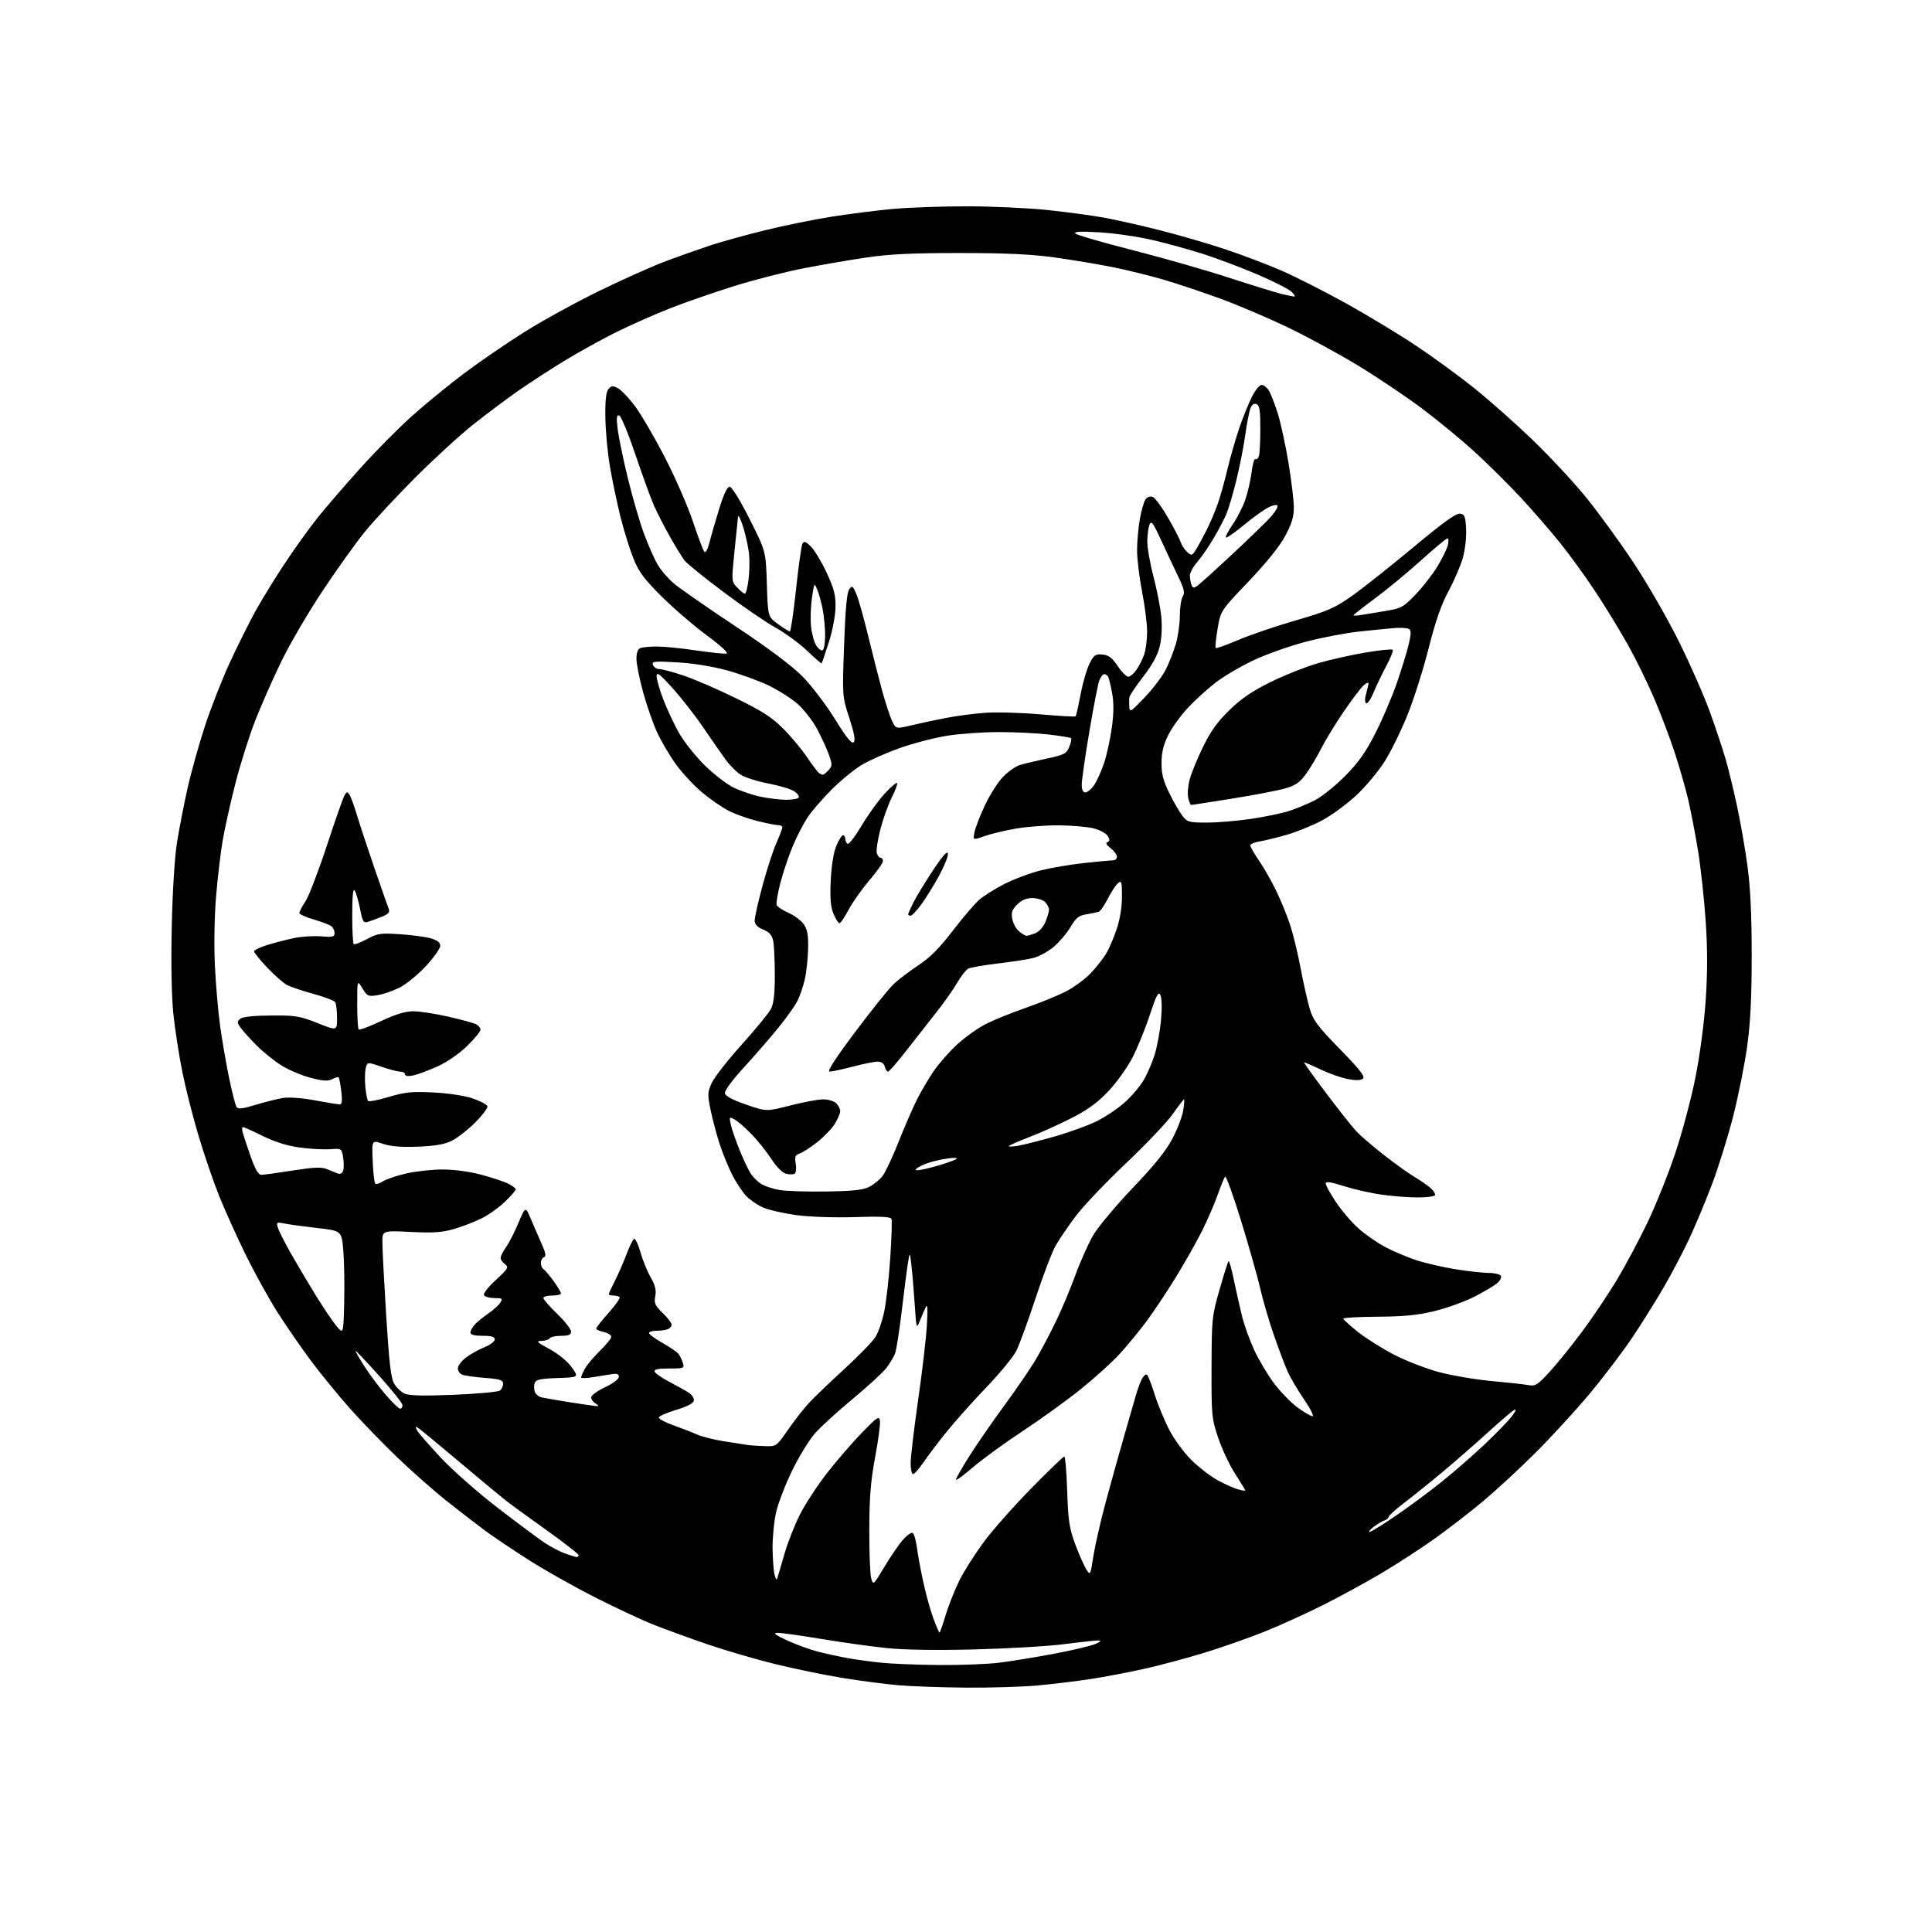 <?xml version="1.0" encoding="UTF-8" standalone="no"?>
<svg 
  version="1.1" 
  xmlns="http://www.w3.org/2000/svg" 
  xmlns:xlink="http://www.w3.org/1999/xlink" 
  xmlns:svg="http://www.w3.org/2000/svg"
  xmlns:rdf="http://www.w3.org/1999/02/22-rdf-syntax-ns#"
  xmlns:cc="http://creativecommons.org/ns#"
  xmlns:dc="http://purl.org/dc/elements/1.1/"
  viewBox="0 0 768 768"
  width="768"
  height="768"
>
<style>svg {background-color: white; }</style>"
<path stroke="none" fill="black" fill-rule="evenodd" d="M384.00,670.86C374.38,670.79 362.23,670.35 357.00,669.90C351.77,669.44 341.72,668.12 334.67,666.97C327.61,665.81 315.64,663.34 308.07,661.48C300.50,659.62 288.50,656.12 281.40,653.69C274.31,651.26 264.68,647.77 260.00,645.92C255.32,644.07 244.75,639.13 236.50,634.95C228.25,630.77 216.32,624.04 210.00,620.00C203.68,615.96 196.03,610.82 193.00,608.58C189.97,606.34 183.25,601.16 178.07,597.06C172.88,592.97 163.92,585.09 158.16,579.56C152.40,574.03 143.96,565.32 139.40,560.22C134.84,555.11 127.84,546.56 123.83,541.22C119.83,535.87 113.70,527.00 110.21,521.50C106.73,516.00 101.02,505.65 97.52,498.50C94.03,491.35 89.36,481.00 87.15,475.50C84.94,470.00 81.29,459.39 79.05,451.92C76.80,444.45 73.87,432.96 72.54,426.39C71.20,419.81 69.58,409.37 68.93,403.18C68.19,396.07 67.95,383.20 68.28,368.21C68.59,353.99 69.44,340.57 70.39,334.69C71.26,329.29 73.13,319.69 74.55,313.36C75.97,307.03 79.08,295.92 81.45,288.67C83.82,281.43 88.26,270.10 91.30,263.50C94.34,256.90 98.94,247.68 101.51,243.00C104.08,238.32 109.49,229.55 113.52,223.50C117.55,217.45 123.38,209.35 126.48,205.50C129.57,201.65 137.08,192.96 143.16,186.20C149.24,179.43 158.55,170.03 163.86,165.29C169.16,160.56 178.45,152.96 184.50,148.41C190.55,143.86 201.35,136.46 208.50,131.96C215.65,127.46 229.15,120.05 238.50,115.50C247.85,110.94 259.83,105.60 265.12,103.64C270.41,101.67 278.29,98.90 282.62,97.47C286.95,96.05 296.58,93.38 304.02,91.55C311.45,89.71 323.38,87.28 330.52,86.15C337.66,85.02 348.68,83.62 355.00,83.05C361.32,82.48 374.60,82.01 384.50,82.01C394.40,82.02 408.80,82.69 416.50,83.50C424.20,84.32 434.32,85.68 439.00,86.54C443.68,87.40 453.57,89.63 461.00,91.51C468.43,93.38 480.11,96.78 486.97,99.06C493.83,101.34 504.05,105.23 509.68,107.69C515.31,110.16 526.80,116.00 535.21,120.66C543.62,125.33 556.12,132.89 563.00,137.48C569.88,142.07 580.37,149.74 586.33,154.53C592.28,159.32 602.59,168.48 609.23,174.87C615.88,181.27 625.34,191.42 630.26,197.44C635.18,203.46 643.71,215.16 649.21,223.44C654.71,231.72 662.89,245.93 667.39,255.00C671.89,264.07 677.43,276.68 679.71,283.00C681.98,289.32 684.76,297.65 685.89,301.50C687.01,305.35 689.06,313.71 690.43,320.09C691.81,326.46 693.70,337.26 694.63,344.09C695.80,352.71 696.32,363.52 696.33,379.50C696.34,395.90 695.84,406.23 694.59,415.50C693.62,422.65 691.11,435.27 689.01,443.54C686.90,451.82 683.10,464.05 680.56,470.74C678.02,477.42 673.99,487.07 671.61,492.19C669.22,497.31 664.67,506.00 661.49,511.50C658.31,517.00 652.59,526.14 648.79,531.80C644.99,537.47 637.30,547.59 631.69,554.29C626.09,560.98 616.34,571.58 610.03,577.85C603.73,584.11 594.44,592.67 589.40,596.88C584.36,601.08 575.80,607.70 570.37,611.58C564.94,615.46 555.44,621.64 549.25,625.31C543.07,628.98 532.50,634.74 525.77,638.12C519.04,641.49 508.58,646.23 502.52,648.66C496.46,651.08 485.84,654.81 478.93,656.94C472.01,659.07 461.21,661.97 454.93,663.37C448.64,664.77 439.00,666.60 433.50,667.45C428.00,668.29 418.55,669.44 412.50,669.99C406.45,670.55 393.62,670.94 384.00,670.86zM373.03,661.87C381.57,661.94 392.37,661.54 397.03,660.97C401.69,660.40 411.53,658.80 418.90,657.41C426.27,656.02 433.69,654.27 435.40,653.52C437.71,652.51 437.99,652.15 436.50,652.12C435.40,652.10 429.32,652.76 423.00,653.58C416.68,654.40 400.66,655.34 387.40,655.67C371.81,656.06 359.37,655.86 352.17,655.11C346.05,654.47 334.39,652.83 326.27,651.47C318.15,650.12 310.38,649.04 309.00,649.08C307.15,649.13 308.19,649.93 313.00,652.14C316.57,653.79 322.20,655.82 325.50,656.65C328.80,657.48 333.98,658.60 337.00,659.14C340.02,659.68 345.88,660.49 350.00,660.93C354.12,661.37 364.49,661.79 373.03,661.87zM373.47,649.00C373.66,649.00 374.79,645.76 375.99,641.79C377.20,637.83 379.67,631.63 381.49,628.01C383.32,624.39 387.63,617.62 391.07,612.97C394.52,608.31 402.96,598.76 409.84,591.75C416.71,584.74 422.66,579.00 423.06,579.00C423.45,579.00 423.98,585.19 424.23,592.75C424.62,604.66 425.06,607.50 427.47,613.99C429.01,618.10 430.98,622.56 431.85,623.90C433.41,626.27 433.47,626.16 434.62,618.68C435.28,614.47 437.47,604.83 439.50,597.26C441.53,589.69 444.77,578.10 446.68,571.50C448.60,564.90 450.74,557.45 451.44,554.95C452.14,552.45 453.25,549.40 453.91,548.18C454.56,546.95 455.46,546.17 455.90,546.44C456.34,546.71 457.72,550.21 458.97,554.22C460.21,558.22 462.85,564.61 464.82,568.41C466.83,572.28 470.76,577.61 473.74,580.52C476.67,583.38 481.31,586.94 484.06,588.44C486.81,589.93 490.39,591.54 492.03,592.01C493.66,592.48 495.00,592.68 495.00,592.46C495.00,592.25 493.20,589.28 490.99,585.86C488.78,582.45 485.76,576.02 484.26,571.58C481.66,563.83 481.55,562.69 481.61,543.50C481.67,524.19 481.78,523.12 484.79,512.63C486.50,506.65 488.11,501.55 488.37,501.30C488.62,501.05 489.56,504.36 490.45,508.67C491.35,512.98 492.80,519.42 493.67,523.00C494.55,526.58 496.72,532.65 498.49,536.50C500.26,540.35 503.79,546.30 506.33,549.73C508.88,553.15 513.11,557.53 515.73,559.45C518.35,561.38 521.06,562.96 521.74,562.98C522.43,562.99 520.90,559.96 518.36,556.25C515.81,552.54 512.84,547.48 511.76,545.00C510.67,542.52 508.24,536.05 506.35,530.62C504.46,525.18 502.03,516.86 500.94,512.12C499.85,507.38 496.42,495.27 493.32,485.21C490.21,475.15 487.37,467.28 487.00,467.71C486.63,468.15 485.29,471.43 484.03,475.00C482.77,478.57 479.96,485.06 477.78,489.40C475.60,493.75 470.89,502.08 467.31,507.90C463.72,513.73 458.43,521.65 455.56,525.50C452.68,529.35 447.94,535.10 445.02,538.29C442.11,541.47 435.18,547.74 429.62,552.21C424.06,556.68 413.67,564.18 406.54,568.88C399.40,573.58 390.51,580.05 386.78,583.26C383.05,586.47 380.00,588.69 380.00,588.20C380.00,587.71 382.38,583.52 385.28,578.90C388.19,574.28 394.54,565.10 399.39,558.50C404.23,551.90 409.91,543.58 411.99,540.00C414.08,536.42 417.63,529.67 419.88,525.00C422.13,520.33 425.59,512.09 427.55,506.70C429.51,501.31 432.68,494.24 434.59,490.98C436.50,487.72 443.58,479.26 450.33,472.18C459.14,462.93 463.60,457.37 466.17,452.41C468.14,448.61 470.03,443.59 470.38,441.25C470.74,438.91 470.86,437.00 470.66,437.00C470.45,437.00 468.44,439.64 466.18,442.86C463.92,446.09 455.52,454.92 447.52,462.50C439.51,470.08 430.57,479.48 427.65,483.39C424.72,487.30 421.15,492.52 419.72,495.00C418.28,497.48 414.64,506.98 411.63,516.13C408.62,525.28 405.17,534.70 403.96,537.08C402.75,539.45 397.43,545.91 392.13,551.44C386.83,556.97 379.76,564.88 376.43,569.00C373.09,573.12 368.91,578.64 367.13,581.25C365.36,583.86 363.48,586.00 362.95,586.00C362.43,586.00 362.00,584.03 362.00,581.62C362.00,579.21 363.32,568.07 364.93,556.87C366.54,545.67 368.12,532.23 368.44,527.00C368.84,520.48 368.72,518.13 368.05,519.50C367.51,520.60 366.44,523.08 365.67,525.00C364.31,528.44 364.27,528.32 363.61,518.50C363.25,513.00 362.66,506.02 362.31,503.00C361.67,497.50 361.67,497.50 360.93,502.00C360.52,504.48 359.41,513.02 358.47,521.00C357.52,528.98 356.33,536.62 355.81,538.00C355.29,539.37 353.73,541.97 352.36,543.78C350.98,545.59 344.96,551.11 339.00,556.05C333.03,560.99 326.27,567.16 323.97,569.77C321.68,572.37 317.61,579.00 314.93,584.50C312.25,590.00 309.38,597.42 308.55,601.00C307.71,604.58 307.07,611.10 307.11,615.50C307.16,619.90 307.53,624.62 307.92,626.00C308.59,628.31 308.69,628.34 309.26,626.50C309.60,625.40 310.85,621.12 312.05,617.00C313.25,612.88 315.93,606.12 318.01,602.00C320.09,597.88 324.95,590.45 328.81,585.50C332.67,580.55 338.90,573.35 342.64,569.50C348.75,563.22 349.49,562.74 349.80,564.80C349.99,566.06 349.13,572.59 347.87,579.30C346.11,588.76 345.59,595.20 345.56,608.00C345.53,617.08 345.87,625.80 346.31,627.39C347.10,630.23 347.17,630.17 351.53,622.89C353.97,618.82 357.28,613.99 358.90,612.14C360.51,610.29 362.28,609.05 362.82,609.39C363.37,609.73 364.12,612.36 364.50,615.25C364.87,618.14 366.03,624.40 367.08,629.17C368.12,633.94 369.91,640.36 371.06,643.42C372.20,646.49 373.29,649.00 373.47,649.00zM229.25,618.96C229.66,618.98 230.00,618.63 230.00,618.18C230.00,617.73 224.26,613.27 217.25,608.26C210.24,603.26 202.87,597.89 200.88,596.33C198.89,594.77 190.56,587.85 182.38,580.94C174.20,574.04 166.89,568.02 166.15,567.57C165.09,566.93 165.02,567.15 165.82,568.63C166.38,569.66 170.66,574.58 175.33,579.56C180.00,584.55 190.26,593.57 198.16,599.63C206.05,605.69 214.39,611.89 216.70,613.42C219.01,614.95 222.61,616.81 224.70,617.56C226.79,618.30 228.84,618.93 229.25,618.96zM544.42,608.98C544.93,608.99 549.43,606.23 554.42,602.83C559.41,599.44 567.55,593.45 572.50,589.51C577.45,585.57 585.45,578.61 590.28,574.04C595.11,569.47 600.02,564.37 601.20,562.72C602.74,560.55 602.90,559.96 601.75,560.60C600.87,561.10 596.18,565.11 591.32,569.53C586.47,573.95 578.45,580.94 573.50,585.08C568.55,589.22 561.69,594.74 558.25,597.36C554.81,599.98 552.00,602.51 552.00,602.99C552.00,603.47 551.21,604.13 550.25,604.45C549.29,604.77 547.38,605.92 546.00,606.99C544.62,608.07 543.91,608.97 544.42,608.98zM304.07,574.86C308.64,575.00 308.66,574.98 313.32,568.25C315.89,564.54 319.69,559.70 321.75,557.50C323.82,555.30 330.12,549.27 335.76,544.10C341.40,538.93 346.93,533.23 348.05,531.42C349.17,529.61 350.72,525.05 351.51,521.27C352.30,517.50 353.37,507.96 353.89,500.08C354.41,492.20 354.64,485.21 354.38,484.56C354.05,483.68 350.19,483.48 339.88,483.81C331.69,484.07 322.02,483.75 316.67,483.04C311.63,482.36 305.66,481.01 303.41,480.03C301.16,479.05 298.09,476.96 296.59,475.38C295.09,473.79 292.60,470.02 291.07,467.00C289.54,463.98 287.32,458.57 286.14,454.99C284.96,451.41 283.34,445.35 282.54,441.53C281.20,435.12 281.23,434.28 282.90,430.54C283.89,428.32 289.26,421.45 294.82,415.27C300.38,409.09 305.62,402.70 306.46,401.07C307.56,398.96 308.00,395.09 308.00,387.67C308.00,381.94 307.71,375.82 307.37,374.08C306.89,371.71 305.89,370.56 303.37,369.51C300.98,368.51 300.00,367.46 300.00,365.88C300.00,364.66 301.39,358.48 303.09,352.15C304.80,345.81 307.27,338.18 308.59,335.19C309.92,332.20 311.00,329.36 311.00,328.88C311.00,328.39 310.24,328.00 309.31,328.00C308.39,328.00 304.67,327.27 301.06,326.37C297.45,325.47 292.40,323.69 289.83,322.39C287.26,321.10 282.45,317.79 279.14,315.04C275.83,312.28 271.06,307.14 268.54,303.61C266.02,300.08 262.67,294.34 261.09,290.85C259.50,287.36 257.04,280.23 255.60,275.00C254.17,269.77 253.00,263.86 253.00,261.86C253.00,259.46 253.54,258.01 254.58,257.61C255.45,257.27 258.43,257.00 261.20,257.00C263.98,257.00 270.96,257.70 276.72,258.56C282.48,259.41 287.90,259.97 288.78,259.80C289.74,259.62 286.68,256.78 280.93,252.54C275.74,248.71 267.65,241.73 262.94,237.04C255.92,230.03 253.91,227.31 251.73,221.84C250.27,218.18 247.97,210.75 246.62,205.34C245.27,199.93 243.40,191.00 242.46,185.50C241.53,180.00 240.71,171.18 240.64,165.90C240.55,159.15 240.91,155.81 241.86,154.67C243.00,153.30 243.58,153.24 245.61,154.31C246.94,155.00 250.01,158.23 252.45,161.49C254.89,164.75 260.25,173.96 264.37,181.96C268.49,189.96 273.50,201.45 275.51,207.50C277.52,213.55 279.55,218.89 280.01,219.38C280.48,219.86 281.35,218.30 281.96,215.88C282.56,213.47 284.30,207.45 285.81,202.50C287.65,196.52 289.06,193.50 290.04,193.50C290.91,193.50 294.11,198.67 297.97,206.31C304.43,219.12 304.43,219.12 304.84,232.14C305.24,245.16 305.24,245.16 309.27,248.08C311.49,249.69 313.60,251.00 313.98,251.00C314.35,251.00 315.46,243.46 316.44,234.25C317.42,225.04 318.57,216.86 318.99,216.09C319.61,214.96 320.29,215.20 322.39,217.30C323.83,218.74 326.64,223.43 328.63,227.71C331.59,234.10 332.22,236.57 332.13,241.46C332.06,244.85 330.90,250.88 329.42,255.46C327.99,259.88 326.72,263.60 326.60,263.72C326.49,263.84 323.83,261.53 320.71,258.57C317.59,255.62 312.03,251.55 308.37,249.54C304.71,247.53 295.44,241.20 287.78,235.47C280.11,229.75 273.06,224.04 272.10,222.78C271.15,221.53 268.58,217.35 266.40,213.50C264.21,209.65 261.33,204.03 259.99,201.00C258.65,197.97 255.29,188.78 252.53,180.56C249.76,172.35 246.90,165.43 246.16,165.20C245.10,164.86 244.97,165.97 245.54,170.64C245.94,173.86 247.75,182.60 249.56,190.05C251.38,197.50 254.24,207.33 255.91,211.91C257.58,216.48 260.06,222.13 261.42,224.45C262.78,226.77 265.88,230.30 268.32,232.30C270.76,234.30 281.69,241.87 292.62,249.13C305.53,257.70 314.78,264.64 319.01,268.91C322.59,272.54 328.38,280.14 331.89,285.82C336.43,293.16 338.57,295.83 339.34,295.06C340.10,294.30 339.60,291.51 337.61,285.40C334.81,276.81 334.81,276.81 335.54,256.42C336.04,242.22 336.66,235.49 337.57,234.26C338.75,232.66 339.01,232.83 340.44,236.22C341.30,238.26 343.39,245.69 345.10,252.72C346.80,259.75 349.29,269.52 350.63,274.43C351.98,279.34 353.77,284.81 354.60,286.58C356.13,289.79 356.13,289.79 362.31,288.32C365.72,287.52 371.81,286.21 375.85,285.43C379.89,284.64 386.86,283.71 391.35,283.37C395.84,283.02 405.73,283.29 413.34,283.95C420.95,284.61 427.36,284.98 427.57,284.76C427.79,284.54 428.69,280.60 429.56,276.00C430.43,271.40 432.04,265.89 433.12,263.76C434.87,260.33 435.47,259.92 438.27,260.19C440.72,260.43 442.08,261.46 444.29,264.75C445.85,267.09 447.75,269.00 448.50,269.00C449.25,269.00 450.73,267.76 451.78,266.25C452.83,264.74 454.21,261.97 454.85,260.10C455.48,258.23 456.00,254.18 456.00,251.10C456.00,248.02 455.10,240.87 454.00,235.21C452.90,229.56 452.00,222.17 452.00,218.80C452.00,215.42 452.49,209.84 453.09,206.40C453.69,202.95 454.72,199.40 455.37,198.51C456.08,197.54 457.23,197.15 458.24,197.54C459.17,197.90 461.91,201.63 464.33,205.84C466.75,210.05 469.03,214.45 469.39,215.62C469.75,216.78 470.88,218.48 471.89,219.40C473.62,220.96 473.82,220.93 475.22,218.78C476.04,217.53 477.96,214.04 479.49,211.02C481.02,208.01 483.10,203.10 484.13,200.12C485.16,197.13 486.90,190.90 488.00,186.26C489.10,181.62 491.19,174.37 492.63,170.16C494.08,165.95 496.33,160.36 497.65,157.75C498.96,155.14 500.69,153.00 501.49,153.00C502.30,153.00 503.60,154.01 504.39,155.25C505.18,156.49 506.79,160.65 507.98,164.50C509.16,168.35 511.06,177.12 512.20,184.00C513.33,190.88 514.29,198.76 514.31,201.53C514.35,205.39 513.56,208.04 510.93,212.98C508.72,217.12 503.53,223.58 496.36,231.11C485.21,242.80 485.21,242.80 484.01,249.96C483.34,253.91 483.00,257.34 483.26,257.59C483.51,257.84 487.49,256.43 492.11,254.45C496.72,252.47 507.06,248.94 515.07,246.62C527.99,242.87 530.55,241.75 537.57,236.78C541.93,233.69 552.86,225.03 561.85,217.53C573.54,207.77 578.81,203.97 580.35,204.19C582.23,204.46 582.54,205.24 582.80,210.32C582.97,213.62 582.40,218.58 581.48,221.82C580.58,224.94 578.03,230.88 575.80,235.00C572.95,240.29 570.63,246.92 567.96,257.50C565.87,265.75 562.14,277.56 559.68,283.75C557.22,289.94 553.12,298.35 550.57,302.44C548.00,306.57 542.86,312.72 539.00,316.30C535.18,319.83 529.01,324.32 525.28,326.27C521.55,328.22 515.35,330.73 511.50,331.84C507.65,332.95 502.81,334.14 500.75,334.47C498.69,334.81 497.00,335.53 497.00,336.07C497.00,336.61 498.60,339.37 500.55,342.22C502.51,345.06 505.62,350.56 507.47,354.44C509.33,358.32 511.79,364.43 512.95,368.00C514.11,371.57 515.95,379.23 517.04,385.00C518.13,390.77 519.74,397.94 520.62,400.93C521.99,405.59 523.69,407.87 532.63,417.04C540.63,425.24 542.75,427.96 541.77,428.78C540.93,429.47 538.90,429.54 535.83,428.96C533.26,428.48 528.33,426.74 524.87,425.09C521.41,423.44 518.48,422.19 518.36,422.31C518.24,422.42 522.19,427.92 527.13,434.51C532.07,441.10 537.55,448.01 539.30,449.85C541.06,451.70 546.10,456.00 550.50,459.42C554.90,462.84 560.30,466.70 562.50,467.98C564.70,469.27 567.50,471.22 568.72,472.31C569.94,473.40 570.70,474.68 570.41,475.15C570.12,475.62 567.02,476.00 563.51,476.00C560.01,476.00 553.63,475.51 549.34,474.91C545.05,474.32 538.27,472.79 534.27,471.52C528.90,469.82 527.00,469.55 527.00,470.49C527.00,471.20 528.82,474.50 531.05,477.84C533.28,481.18 537.28,485.86 539.94,488.25C542.60,490.64 547.41,494.00 550.64,495.71C553.86,497.42 559.42,499.77 563.00,500.94C566.58,502.11 573.55,503.72 578.50,504.53C583.45,505.33 589.39,505.99 591.69,506.00C594.00,506.00 596.21,506.52 596.60,507.16C597.01,507.83 596.28,509.16 594.91,510.28C593.58,511.35 589.45,513.76 585.73,515.64C582.00,517.51 575.03,520.01 570.23,521.18C563.62,522.80 558.16,523.34 547.75,523.41C540.19,523.46 534.01,523.80 534.00,524.17C534.00,524.54 536.59,526.90 539.75,529.43C542.91,531.95 549.40,536.04 554.16,538.51C558.92,540.98 567.02,544.11 572.16,545.47C577.30,546.83 586.67,548.42 593.00,548.99C599.33,549.57 605.88,550.29 607.58,550.60C610.34,551.10 611.21,550.56 616.00,545.33C618.95,542.12 624.76,534.92 628.93,529.32C633.09,523.73 639.29,514.50 642.71,508.82C646.12,503.15 651.65,492.78 654.99,485.78C658.33,478.78 663.28,466.41 665.99,458.28C668.71,450.15 672.28,436.75 673.93,428.50C675.68,419.77 677.39,406.95 678.02,397.83C678.79,386.73 678.80,377.55 678.05,366.33C677.47,357.63 676.11,345.05 675.02,338.39C673.94,331.74 672.17,322.51 671.09,317.89C670.01,313.28 667.57,304.77 665.67,299.00C663.77,293.23 660.10,283.55 657.51,277.50C654.92,271.45 650.29,262.00 647.22,256.50C644.15,251.00 638.39,241.55 634.41,235.50C630.44,229.45 623.91,220.45 619.91,215.50C615.90,210.55 608.86,202.45 604.25,197.50C599.64,192.55 591.59,184.57 586.35,179.76C581.11,174.96 571.57,167.10 565.16,162.30C558.75,157.50 547.20,149.76 539.50,145.10C531.80,140.43 519.20,133.61 511.50,129.93C503.80,126.25 491.88,121.19 485.00,118.67C478.12,116.16 468.00,112.78 462.50,111.16C457.00,109.55 447.77,107.28 442.00,106.13C436.23,104.98 425.88,103.26 419.00,102.31C409.92,101.05 399.66,100.58 381.50,100.58C362.73,100.57 353.51,101.02 344.50,102.35C337.90,103.32 326.65,105.26 319.50,106.64C312.35,108.03 299.98,111.19 292.00,113.67C284.03,116.15 272.32,120.21 266.00,122.71C259.68,125.21 250.02,129.50 244.54,132.24C239.06,134.99 230.06,139.97 224.54,143.32C219.02,146.67 210.68,152.09 206.00,155.35C201.32,158.62 193.22,164.69 188.00,168.84C182.78,173.00 172.41,182.49 164.97,189.95C157.53,197.40 148.53,207.09 144.97,211.47C141.41,215.85 133.87,226.40 128.22,234.91C122.57,243.41 115.22,255.96 111.90,262.79C108.57,269.62 103.88,280.26 101.46,286.44C99.04,292.62 95.47,303.94 93.53,311.59C91.58,319.24 89.33,329.32 88.53,334.00C87.72,338.68 86.55,348.57 85.92,356.00C85.25,363.79 85.04,375.38 85.40,383.39C85.75,391.02 86.70,402.05 87.51,407.89C88.32,413.72 89.93,423.05 91.09,428.60C92.25,434.16 93.55,439.28 93.99,439.98C94.62,441.00 96.20,440.83 101.64,439.18C105.41,438.04 110.33,436.81 112.56,436.45C114.91,436.08 120.18,436.48 125.13,437.40C129.82,438.28 134.25,439.00 134.97,439.00C135.96,439.00 136.13,437.74 135.67,433.86C135.34,431.04 134.86,428.53 134.62,428.28C134.37,428.04 133.22,428.35 132.06,428.97C130.43,429.84 128.51,429.74 123.72,428.51C120.30,427.64 115.11,425.48 112.18,423.71C109.26,421.95 104.65,418.25 101.93,415.50C99.22,412.75 96.34,409.54 95.52,408.36C94.21,406.46 94.21,406.07 95.52,404.98C96.49,404.18 100.80,403.72 107.76,403.68C117.52,403.61 119.21,403.89 126.25,406.70C134.00,409.79 134.00,409.79 133.98,404.64C133.98,401.81 133.64,398.99 133.23,398.37C132.83,397.75 128.97,396.28 124.66,395.10C120.34,393.92 115.61,392.33 114.14,391.57C112.67,390.81 109.12,387.70 106.24,384.66C103.36,381.61 101.00,378.70 101.00,378.20C101.00,377.69 103.36,376.54 106.25,375.65C109.14,374.76 113.92,373.52 116.89,372.90C119.85,372.28 124.69,371.98 127.64,372.22C132.20,372.60 133.00,372.41 133.00,370.95C133.00,370.01 132.44,368.78 131.75,368.22C131.06,367.65 127.91,366.44 124.75,365.52C121.59,364.61 119.00,363.43 119.00,362.91C119.00,362.38 120.11,360.28 121.46,358.23C122.81,356.18 126.64,346.18 129.98,336.00C133.32,325.82 136.49,316.82 137.03,316.00C137.89,314.67 138.11,314.67 138.97,316.00C139.51,316.82 140.89,320.65 142.05,324.50C143.21,328.35 146.33,337.80 148.99,345.50C151.64,353.20 154.13,360.29 154.52,361.26C155.06,362.61 154.45,363.33 151.86,364.39C150.01,365.14 147.55,366.05 146.38,366.40C144.48,366.99 144.16,366.48 143.12,361.27C142.49,358.10 141.53,354.82 141.00,354.00C140.34,352.98 140.03,356.06 140.02,363.58C140.01,369.68 140.27,374.93 140.59,375.26C140.92,375.58 143.28,374.71 145.84,373.33C150.10,371.02 151.23,370.85 159.00,371.37C163.68,371.67 169.19,372.41 171.25,373.01C173.88,373.77 175.00,374.66 175.00,375.99C175.00,377.03 172.45,380.64 169.33,384.01C166.21,387.38 161.52,391.22 158.91,392.55C156.30,393.87 152.35,395.24 150.14,395.59C146.36,396.20 145.99,396.03 144.06,392.87C142.01,389.50 142.01,389.50 142.00,399.08C142.00,404.35 142.26,408.92 142.57,409.24C142.88,409.55 146.89,408.05 151.47,405.90C157.30,403.17 161.15,402.00 164.32,402.00C166.81,402.00 173.05,402.96 178.17,404.13C183.30,405.29 188.29,406.66 189.25,407.16C190.21,407.66 191.00,408.63 191.00,409.32C191.00,410.01 188.64,412.89 185.75,415.73C182.62,418.81 177.87,422.10 174.00,423.87C170.43,425.50 166.04,427.13 164.25,427.50C162.18,427.92 161.00,427.77 161.00,427.08C161.00,426.49 160.17,426.00 159.16,426.00C158.14,426.00 154.77,425.13 151.66,424.06C146.01,422.11 146.01,422.11 145.38,424.61C145.04,425.98 144.97,429.34 145.23,432.08C145.50,434.81 145.99,437.33 146.34,437.67C146.68,438.02 150.42,437.28 154.63,436.03C161.16,434.09 163.79,433.83 172.40,434.28C178.24,434.58 184.79,435.58 187.93,436.65C190.91,437.67 193.53,439.06 193.75,439.74C193.98,440.42 191.76,443.36 188.83,446.27C185.90,449.19 181.70,452.45 179.50,453.52C176.63,454.92 172.82,455.57 166.00,455.82C159.35,456.06 155.19,455.72 152.15,454.67C147.80,453.17 147.80,453.17 148.15,461.50C148.34,466.08 148.80,470.13 149.16,470.50C149.53,470.86 150.88,470.47 152.18,469.62C153.47,468.77 157.62,467.36 161.40,466.49C165.18,465.61 171.70,464.89 175.89,464.89C180.50,464.88 186.61,465.71 191.40,466.99C195.75,468.16 200.59,469.77 202.15,470.58C203.72,471.39 205.00,472.40 205.00,472.82C205.00,473.24 203.09,475.43 200.75,477.69C198.41,479.95 194.23,482.93 191.46,484.31C188.68,485.69 183.74,487.60 180.48,488.55C175.76,489.92 172.23,490.16 163.27,489.72C152.00,489.16 152.00,489.16 152.00,493.85C152.00,496.42 152.68,509.49 153.51,522.88C154.68,541.68 155.40,547.87 156.68,550.03C157.59,551.57 159.47,553.35 160.87,553.99C162.68,554.81 168.32,554.94 180.46,554.45C189.83,554.06 198.06,553.30 198.75,552.75C199.44,552.20 200.00,550.98 200.00,550.02C200.00,548.59 198.74,548.19 192.75,547.73C188.76,547.42 184.71,546.85 183.75,546.47C182.79,546.10 182.00,544.96 182.00,543.94C182.00,542.93 183.46,540.99 185.25,539.63C187.04,538.28 190.34,536.44 192.58,535.54C194.83,534.65 196.67,533.26 196.67,532.46C196.67,531.38 195.40,531.00 191.83,531.00C188.51,531.00 187.00,530.59 187.00,529.69C187.00,528.97 187.82,527.50 188.81,526.44C189.81,525.37 192.23,523.41 194.19,522.07C196.14,520.73 198.26,518.82 198.88,517.82C199.90,516.19 199.65,516.00 196.57,516.00C194.67,516.00 192.81,515.49 192.42,514.88C192.02,514.23 194.01,511.66 197.11,508.80C202.02,504.29 202.34,503.73 200.75,502.56C199.79,501.86 199.00,500.72 199.00,500.04C199.00,499.36 199.96,497.46 201.13,495.82C202.30,494.17 204.53,489.83 206.07,486.16C208.89,479.50 208.89,479.50 211.00,484.50C212.16,487.25 214.09,491.71 215.30,494.42C216.93,498.06 217.17,499.44 216.25,499.75C215.56,499.98 215.00,501.00 215.00,502.02C215.00,503.05 215.48,504.18 216.07,504.54C216.65,504.90 218.45,507.02 220.07,509.25C221.68,511.48 223.00,513.68 223.00,514.15C223.00,514.62 221.43,515.00 219.50,515.00C217.57,515.00 216.00,515.44 216.00,515.98C216.00,516.52 218.47,519.36 221.50,522.29C224.53,525.22 227.00,528.38 227.00,529.31C227.00,530.61 226.10,531.00 223.06,531.00C220.89,531.00 218.84,531.45 218.50,532.00C218.16,532.55 216.67,533.01 215.19,533.03C212.92,533.05 213.42,533.55 218.41,536.26C221.91,538.15 225.52,541.11 227.24,543.48C230.15,547.50 230.15,547.50 221.67,547.79C214.99,548.01 213.05,548.42 212.57,549.68C212.23,550.56 212.22,552.12 212.54,553.14C212.87,554.16 214.12,555.22 215.32,555.50C216.52,555.77 221.78,556.67 227.00,557.50C232.22,558.32 236.95,558.98 237.50,558.97C238.05,558.95 237.71,558.48 236.75,557.92C235.79,557.36 235.00,556.26 235.00,555.48C235.00,554.70 237.47,552.89 240.50,551.46C243.66,549.96 246.00,548.20 246.00,547.32C246.00,546.13 245.24,545.90 242.75,546.32C240.96,546.62 237.59,547.16 235.25,547.52C232.91,547.88 231.00,547.89 231.00,547.54C231.00,547.19 231.64,545.69 232.42,544.20C233.20,542.72 235.90,539.49 238.42,537.04C240.94,534.59 243.00,532.04 243.00,531.37C243.00,530.70 241.65,529.86 240.00,529.50C238.35,529.14 237.00,528.52 237.00,528.12C237.00,527.72 239.23,524.89 241.96,521.83C244.69,518.77 246.64,515.98 246.30,515.63C245.95,515.28 244.84,515.00 243.83,515.00C242.83,515.00 242.00,514.76 242.00,514.47C242.00,514.17 243.13,511.71 244.51,508.99C245.88,506.27 247.94,501.57 249.07,498.54C250.20,495.51 251.53,492.79 252.03,492.48C252.52,492.18 253.66,494.53 254.56,497.71C255.47,500.90 257.30,505.41 258.65,507.75C260.46,510.91 260.93,512.85 260.48,515.25C259.96,518.05 260.37,518.98 263.44,521.95C265.40,523.84 267.00,525.93 267.00,526.59C267.00,527.25 266.29,528.06 265.42,528.39C264.55,528.73 262.52,529.00 260.92,529.00C259.31,529.00 258.00,529.41 258.00,529.90C258.00,530.40 260.38,532.15 263.28,533.79C266.19,535.43 269.06,537.39 269.66,538.14C270.26,538.89 271.07,540.51 271.44,541.75C272.11,543.91 271.90,544.00 265.98,544.00C261.54,544.00 259.95,544.34 260.25,545.24C260.47,545.92 263.10,547.75 266.08,549.30C269.06,550.85 272.54,552.80 273.81,553.62C275.08,554.45 275.98,555.87 275.80,556.78C275.60,557.86 273.14,559.14 268.72,560.47C265.00,561.59 261.92,562.95 261.89,563.50C261.85,564.05 264.45,565.43 267.66,566.57C270.87,567.71 275.07,569.34 277.00,570.20C278.93,571.07 283.65,572.27 287.50,572.89C291.35,573.51 295.62,574.17 297.00,574.37C298.38,574.57 301.56,574.79 304.07,574.86zM159.06,560.00C159.58,560.00 160.00,559.37 160.00,558.61C160.00,557.84 155.91,552.67 150.90,547.11C145.90,541.55 141.61,537.00 141.38,537.00C141.14,537.00 142.65,539.67 144.73,542.93C146.80,546.20 150.66,551.37 153.31,554.43C155.95,557.49 158.54,560.00 159.06,560.00zM136.82,517.95C136.99,511.10 136.84,501.85 136.49,497.38C135.84,489.26 135.84,489.26 126.17,488.16C120.85,487.55 114.99,486.75 113.14,486.38C109.94,485.74 109.81,485.83 110.49,488.10C110.89,489.42 113.26,494.10 115.77,498.50C118.27,502.90 122.74,510.43 125.71,515.23C128.67,520.03 132.31,525.41 133.80,527.18C136.50,530.39 136.50,530.39 136.82,517.95zM328.50,473.64C339.37,473.46 343.21,473.03 345.66,471.72C347.40,470.80 349.71,468.91 350.80,467.53C351.88,466.15 354.70,460.18 357.05,454.26C359.40,448.34 362.66,440.80 364.30,437.50C365.94,434.20 368.98,428.99 371.06,425.92C373.14,422.86 377.41,417.99 380.56,415.12C383.71,412.24 388.84,408.59 391.96,407.02C395.08,405.45 402.16,402.58 407.69,400.66C413.23,398.73 420.40,395.81 423.63,394.16C426.86,392.52 431.34,389.22 433.60,386.84C435.85,384.45 438.62,380.93 439.76,379.00C440.90,377.07 442.77,372.70 443.91,369.28C445.20,365.46 446.00,360.50 446.00,356.41C446.00,350.46 445.83,349.89 444.42,351.06C443.55,351.79 441.74,354.56 440.38,357.23C439.03,359.91 437.37,362.26 436.71,362.47C436.04,362.68 433.85,363.12 431.83,363.45C428.82,363.95 427.69,364.86 425.58,368.45C424.17,370.86 421.18,374.40 418.95,376.31C416.71,378.23 413.00,380.26 410.69,380.82C408.39,381.39 402.00,382.38 396.50,383.02C391.01,383.67 385.77,384.59 384.86,385.07C383.96,385.56 381.97,388.10 380.45,390.73C378.93,393.35 375.17,398.69 372.09,402.58C369.02,406.47 363.63,413.34 360.13,417.83C356.63,422.32 353.42,426.00 353.00,426.00C352.58,426.00 352.00,425.10 351.71,424.00C351.37,422.71 350.36,422.01 348.84,422.02C347.55,422.03 343.12,422.92 339.00,424.00C334.88,425.08 330.74,425.97 329.81,425.98C328.66,425.99 331.89,420.97 339.93,410.25C346.43,401.59 353.30,393.02 355.20,391.22C357.10,389.42 361.54,386.04 365.06,383.72C369.71,380.65 373.45,376.90 378.73,370.00C382.74,364.77 387.47,359.23 389.26,357.67C391.04,356.12 395.60,353.27 399.39,351.34C403.18,349.41 409.71,346.99 413.89,345.95C418.08,344.92 425.87,343.61 431.21,343.04C436.55,342.47 441.61,342.00 442.46,342.00C443.31,342.00 444.00,341.36 444.00,340.57C444.00,339.79 442.87,338.25 441.48,337.16C439.81,335.85 439.39,335.03 440.23,334.72C441.19,334.37 441.23,333.79 440.40,332.38C439.80,331.35 437.33,329.97 434.90,329.33C432.48,328.69 426.23,328.13 421.00,328.08C415.77,328.04 407.90,328.65 403.50,329.43C399.10,330.22 393.53,331.57 391.13,332.43C386.75,334.00 386.75,334.00 387.39,330.75C387.75,328.96 389.63,324.12 391.58,320.00C393.52,315.88 396.75,310.82 398.75,308.77C400.74,306.71 403.75,304.61 405.44,304.10C407.12,303.58 411.94,302.43 416.15,301.54C423.04,300.07 423.92,299.61 425.03,296.92C425.71,295.28 426.05,293.71 425.77,293.44C425.50,293.17 421.50,292.51 416.89,291.98C412.27,291.45 403.32,291.01 397.00,291.01C390.68,291.01 381.36,291.68 376.30,292.50C371.24,293.32 362.75,295.55 357.42,297.45C352.10,299.36 345.35,302.36 342.42,304.14C339.49,305.92 334.13,310.32 330.52,313.93C326.90,317.55 322.61,322.52 320.97,325.00C319.34,327.48 316.68,332.65 315.07,336.51C313.46,340.37 311.27,346.89 310.20,351.01C309.13,355.13 308.47,359.06 308.73,359.75C309.00,360.44 311.15,361.86 313.52,362.91C315.89,363.96 318.64,366.05 319.63,367.56C321.00,369.64 321.38,372.01 321.23,377.40C321.13,381.31 320.52,386.75 319.88,389.50C319.25,392.25 317.92,396.07 316.93,398.00C315.95,399.93 312.52,404.72 309.32,408.65C306.12,412.59 299.98,419.66 295.67,424.36C290.97,429.49 287.97,433.59 288.17,434.61C288.39,435.73 291.24,437.25 296.58,439.09C304.66,441.88 304.66,441.88 314.08,439.46C319.26,438.13 325.16,437.03 327.18,437.02C329.21,437.01 331.56,437.70 332.43,438.57C333.29,439.44 334.00,440.85 334.00,441.70C334.00,442.56 333.04,444.82 331.87,446.71C330.70,448.61 327.54,451.90 324.86,454.02C322.18,456.14 319.04,458.17 317.88,458.54C316.12,459.10 315.86,459.77 316.32,462.59C316.62,464.44 316.42,466.24 315.88,466.58C315.33,466.91 313.80,466.91 312.47,466.58C311.01,466.22 308.69,463.88 306.65,460.74C304.78,457.86 301.22,453.40 298.73,450.84C296.24,448.28 293.22,445.65 292.00,445.00C289.89,443.87 289.83,443.96 290.52,447.11C290.92,448.92 292.50,453.47 294.02,457.22C295.55,460.98 297.53,465.16 298.41,466.51C299.30,467.86 301.12,469.69 302.45,470.56C303.78,471.43 307.04,472.54 309.69,473.01C312.33,473.48 320.80,473.77 328.50,473.64zM103.85,467.01C104.76,467.02 110.36,466.25 116.30,465.31C124.44,464.02 127.76,463.86 129.80,464.68C131.28,465.27 133.23,466.06 134.12,466.43C135.16,466.87 135.97,466.53 136.37,465.48C136.72,464.58 136.73,462.19 136.41,460.17C135.83,456.50 135.83,456.50 131.13,456.83C128.55,457.01 123.10,456.70 119.02,456.14C114.14,455.46 109.15,453.90 104.41,451.55C100.46,449.60 96.92,448.00 96.54,448.00C96.17,448.00 96.14,449.01 96.49,450.25C96.83,451.49 98.25,455.76 99.65,459.75C101.42,464.77 102.71,467.00 103.85,467.01zM371.25,463.81C375.24,462.69 379.18,461.35 380.00,460.83C380.99,460.21 379.80,460.11 376.54,460.54C373.81,460.90 369.87,461.87 367.79,462.70C365.70,463.54 364.00,464.58 364.00,465.03C364.00,465.48 367.26,464.93 371.25,463.81zM404.75,455.45C406.81,455.10 413.23,453.47 419.00,451.84C424.77,450.21 432.36,447.47 435.85,445.75C439.34,444.03 444.41,440.64 447.12,438.20C449.83,435.76 453.22,431.78 454.64,429.35C456.07,426.92 458.04,422.33 459.03,419.15C460.02,415.97 461.15,409.74 461.53,405.31C461.96,400.46 461.84,396.54 461.25,395.48C460.46,394.06 459.62,395.67 457.01,403.61C455.22,409.05 452.12,416.64 450.14,420.47C448.15,424.30 443.91,430.23 440.72,433.64C436.47,438.18 432.60,441.03 426.21,444.32C421.42,446.79 413.79,450.23 409.25,451.98C404.71,453.72 401.00,455.36 401.00,455.62C401.00,455.88 402.69,455.80 404.75,455.45zM408.05,372.00C408.50,372.00 410.05,371.55 411.48,371.01C413.02,370.42 414.69,368.58 415.55,366.54C416.35,364.63 417.00,362.41 417.00,361.60C417.00,360.80 416.29,359.44 415.43,358.57C414.56,357.71 412.29,357.00 410.38,357.00C407.99,357.00 406.11,357.80 404.34,359.57C402.27,361.64 401.90,362.75 402.39,365.32C402.73,367.07 403.95,369.29 405.11,370.25C406.27,371.21 407.59,372.00 408.05,372.00zM333.70,367.00C333.26,367.00 332.20,365.32 331.34,363.28C330.17,360.47 329.90,357.19 330.23,350.03C330.51,344.10 331.34,338.89 332.45,336.25C333.42,333.91 334.62,332.00 335.11,332.00C335.60,332.00 336.00,332.65 336.00,333.44C336.00,334.23 336.42,335.14 336.92,335.45C337.43,335.77 339.94,332.52 342.49,328.23C345.04,323.94 349.13,318.24 351.59,315.57C354.04,312.90 356.29,310.96 356.59,311.26C356.89,311.56 355.95,314.14 354.50,317.00C353.05,319.85 351.00,325.61 349.93,329.78C348.86,333.96 348.24,338.19 348.56,339.19C348.88,340.19 349.55,341.00 350.07,341.00C350.58,341.00 351.00,341.58 351.00,342.30C351.00,343.01 348.53,346.50 345.51,350.05C342.49,353.60 338.78,358.86 337.26,361.75C335.74,364.63 334.14,367.00 333.70,367.00zM361.99,364.00C361.45,364.00 361.00,363.76 361.00,363.46C361.00,363.16 361.95,361.03 363.11,358.71C364.28,356.39 367.76,350.68 370.85,346.00C374.59,340.34 376.58,338.08 376.81,339.25C376.99,340.21 375.49,344.06 373.46,347.81C371.43,351.57 368.25,356.74 366.38,359.32C364.51,361.89 362.53,364.00 361.99,364.00zM479.82,326.99C484.05,326.99 492.00,326.31 497.50,325.49C503.00,324.66 509.75,323.25 512.50,322.35C515.25,321.46 519.75,319.60 522.50,318.22C525.25,316.84 530.68,312.52 534.56,308.61C539.97,303.16 542.81,299.16 546.72,291.50C549.52,286.00 553.37,277.00 555.27,271.50C557.16,266.00 559.29,259.09 559.99,256.14C560.98,251.93 560.99,250.61 560.03,250.02C559.36,249.61 556.72,249.45 554.16,249.67C551.60,249.89 545.36,250.51 540.31,251.04C535.25,251.57 525.82,253.37 519.34,255.04C512.87,256.71 503.40,260.05 498.30,262.47C493.20,264.88 486.44,268.86 483.27,271.30C480.10,273.75 475.18,278.21 472.35,281.21C469.52,284.21 465.98,289.07 464.50,292.01C462.52,295.91 461.77,298.91 461.73,303.13C461.69,307.66 462.36,310.28 464.83,315.30C466.56,318.82 468.92,322.90 470.06,324.35C471.99,326.81 472.71,327.00 479.82,326.99zM473.48,320.00C473.23,320.00 472.73,318.79 472.36,317.31C471.99,315.83 472.21,312.57 472.86,310.06C473.50,307.55 475.89,301.68 478.17,297.00C481.27,290.63 483.93,286.93 488.77,282.23C493.56,277.58 497.83,274.69 505.36,270.99C510.94,268.26 519.53,264.88 524.45,263.48C529.37,262.09 537.82,260.21 543.21,259.32C548.61,258.42 553.29,257.96 553.61,258.28C553.94,258.61 552.81,261.49 551.10,264.69C549.39,267.88 547.09,272.67 546.00,275.31C544.91,277.96 543.60,279.87 543.08,279.55C542.50,279.19 542.50,277.74 543.07,275.74C543.58,273.97 544.00,272.10 544.00,271.60C544.00,271.10 543.10,271.50 542.01,272.49C540.91,273.48 537.37,278.17 534.14,282.90C530.90,287.63 526.89,294.20 525.22,297.50C523.55,300.80 520.80,305.40 519.11,307.72C516.65,311.09 514.98,312.24 510.77,313.44C507.87,314.27 498.39,316.08 489.71,317.47C481.02,318.86 473.72,320.00 473.48,320.00zM312.19,317.92C314.77,317.96 317.15,317.57 317.47,317.04C317.80,316.52 316.99,315.38 315.68,314.52C314.36,313.66 309.78,312.29 305.49,311.47C301.20,310.65 296.28,309.10 294.55,308.03C292.82,306.96 290.01,304.15 288.32,301.79C286.62,299.43 282.59,293.64 279.37,288.91C276.14,284.19 270.69,277.22 267.25,273.43C262.21,267.86 261.00,266.96 261.00,268.74C261.00,269.96 262.14,273.99 263.54,277.70C264.94,281.41 267.71,287.39 269.70,290.98C271.69,294.56 276.32,300.46 279.97,304.07C283.63,307.68 288.84,311.72 291.56,313.04C294.28,314.36 298.98,315.98 302.00,316.64C305.02,317.29 309.61,317.87 312.19,317.92zM431.43,315.00C432.22,315.00 433.76,313.74 434.85,312.21C435.94,310.68 437.74,306.74 438.84,303.46C439.94,300.18 441.35,293.78 441.97,289.24C442.76,283.43 442.79,279.34 442.07,275.43C441.51,272.38 440.78,269.46 440.46,268.94C440.14,268.42 439.45,268.00 438.92,268.00C438.39,268.00 437.52,269.14 436.98,270.54C436.45,271.94 434.66,281.12 433.01,290.94C431.35,300.77 430.00,310.20 430.00,311.90C430.00,313.92 430.50,315.00 431.43,315.00zM327.10,307.98C327.42,307.99 328.44,307.17 329.36,306.16C330.87,304.48 330.89,303.93 329.53,300.08C328.71,297.75 326.60,293.15 324.84,289.85C323.08,286.55 319.60,282.06 317.11,279.86C314.61,277.67 309.40,274.34 305.52,272.48C301.64,270.61 294.20,267.92 288.99,266.48C283.18,264.89 275.51,263.65 269.23,263.30C259.96,262.77 259.01,262.87 259.58,264.36C259.93,265.26 261.10,266.00 262.18,266.00C263.26,266.00 267.59,267.15 271.79,268.57C276.00,269.98 285.33,274.01 292.54,277.54C302.87,282.59 306.82,285.12 311.26,289.57C314.36,292.66 318.60,297.74 320.70,300.85C322.79,303.96 324.95,306.83 325.50,307.23C326.05,307.64 326.77,307.98 327.10,307.98zM455.03,277.23C458.30,273.78 462.06,268.83 463.38,266.23C464.70,263.63 466.50,259.06 467.39,256.07C468.27,253.08 469.00,248.01 469.00,244.80C469.00,241.60 469.52,238.14 470.15,237.13C471.09,235.63 470.73,234.10 468.22,228.89C466.52,225.38 463.48,218.90 461.46,214.50C458.41,207.85 457.65,206.84 456.97,208.50C456.51,209.60 456.11,212.55 456.07,215.05C456.03,217.56 457.12,223.86 458.49,229.05C459.86,234.25 461.27,241.48 461.62,245.12C462.02,249.20 461.79,253.72 461.02,256.91C460.18,260.42 458.07,264.29 454.45,268.98C451.52,272.77 449.04,276.47 448.94,277.19C448.84,277.91 448.83,279.62 448.92,281.00C449.06,283.29 449.56,282.99 455.03,277.23zM327.04,258.47C327.57,258.15 328.00,255.49 328.00,252.58C328.00,249.66 327.58,245.07 327.07,242.39C326.56,239.70 325.59,236.15 324.91,234.50C323.68,231.52 323.67,231.53 322.78,237.50C322.29,240.80 322.11,245.90 322.38,248.83C322.65,251.76 323.60,255.26 324.48,256.61C325.36,257.96 326.52,258.80 327.04,258.47zM540.75,244.52C542.26,244.28 546.65,243.56 550.50,242.92C557.08,241.83 557.81,241.44 562.70,236.34C565.56,233.36 569.46,228.35 571.37,225.21C573.28,222.07 575.15,218.26 575.53,216.75C575.91,215.24 575.83,214.01 575.36,214.03C574.89,214.05 570.23,217.93 565.00,222.65C559.77,227.38 551.56,234.17 546.75,237.74C541.94,241.31 538.00,244.39 538.00,244.59C538.00,244.79 539.24,244.76 540.75,244.52zM296.10,236.00C296.52,236.00 297.17,233.50 297.55,230.45C297.93,227.39 298.03,222.78 297.76,220.20C297.49,217.61 296.44,212.80 295.43,209.50C294.41,206.20 293.48,204.40 293.37,205.50C293.25,206.60 292.61,212.81 291.95,219.30C290.76,231.02 290.76,231.12 293.05,233.55C294.31,234.90 295.69,236.00 296.10,236.00zM476.06,232.79C477.06,232.08 483.42,226.32 490.19,220.00C496.96,213.68 503.78,207.04 505.34,205.26C506.90,203.48 508.02,201.59 507.84,201.06C507.64,200.50 506.17,200.74 504.35,201.62C502.62,202.46 498.20,205.63 494.53,208.66C490.85,211.69 487.61,213.94 487.32,213.66C487.04,213.37 488.25,211.05 490.01,208.49C491.77,205.93 494.02,201.51 495.01,198.67C496.00,195.83 497.13,190.92 497.52,187.76C497.91,184.61 498.58,182.24 499.01,182.51C499.44,182.77 500.06,182.28 500.40,181.41C500.73,180.55 501.00,175.65 501.00,170.53C501.00,163.08 500.69,161.10 499.47,160.63C498.46,160.24 497.63,160.85 497.04,162.39C496.55,163.69 495.62,168.51 494.97,173.12C494.33,177.73 492.74,185.80 491.43,191.05C490.13,196.30 488.39,202.21 487.57,204.19C486.74,206.17 484.44,210.56 482.45,213.95C480.46,217.34 477.52,221.61 475.92,223.44C474.31,225.27 473.00,227.68 473.00,228.80C473.00,229.92 473.28,231.57 473.62,232.46C474.15,233.82 474.53,233.88 476.06,232.79zM514.47,117.90C515.01,117.95 514.56,117.12 513.47,116.04C512.39,114.97 506.32,111.87 500.00,109.17C493.68,106.46 484.00,102.80 478.50,101.03C473.00,99.26 463.77,96.72 458.00,95.38C452.23,94.04 442.77,92.68 437.00,92.35C429.49,91.92 426.79,92.06 427.51,92.83C428.06,93.43 438.19,96.37 450.01,99.38C461.83,102.38 479.16,107.34 488.52,110.39C497.88,113.44 507.33,116.35 509.52,116.87C511.71,117.38 513.94,117.84 514.47,117.90z" />

</svg>